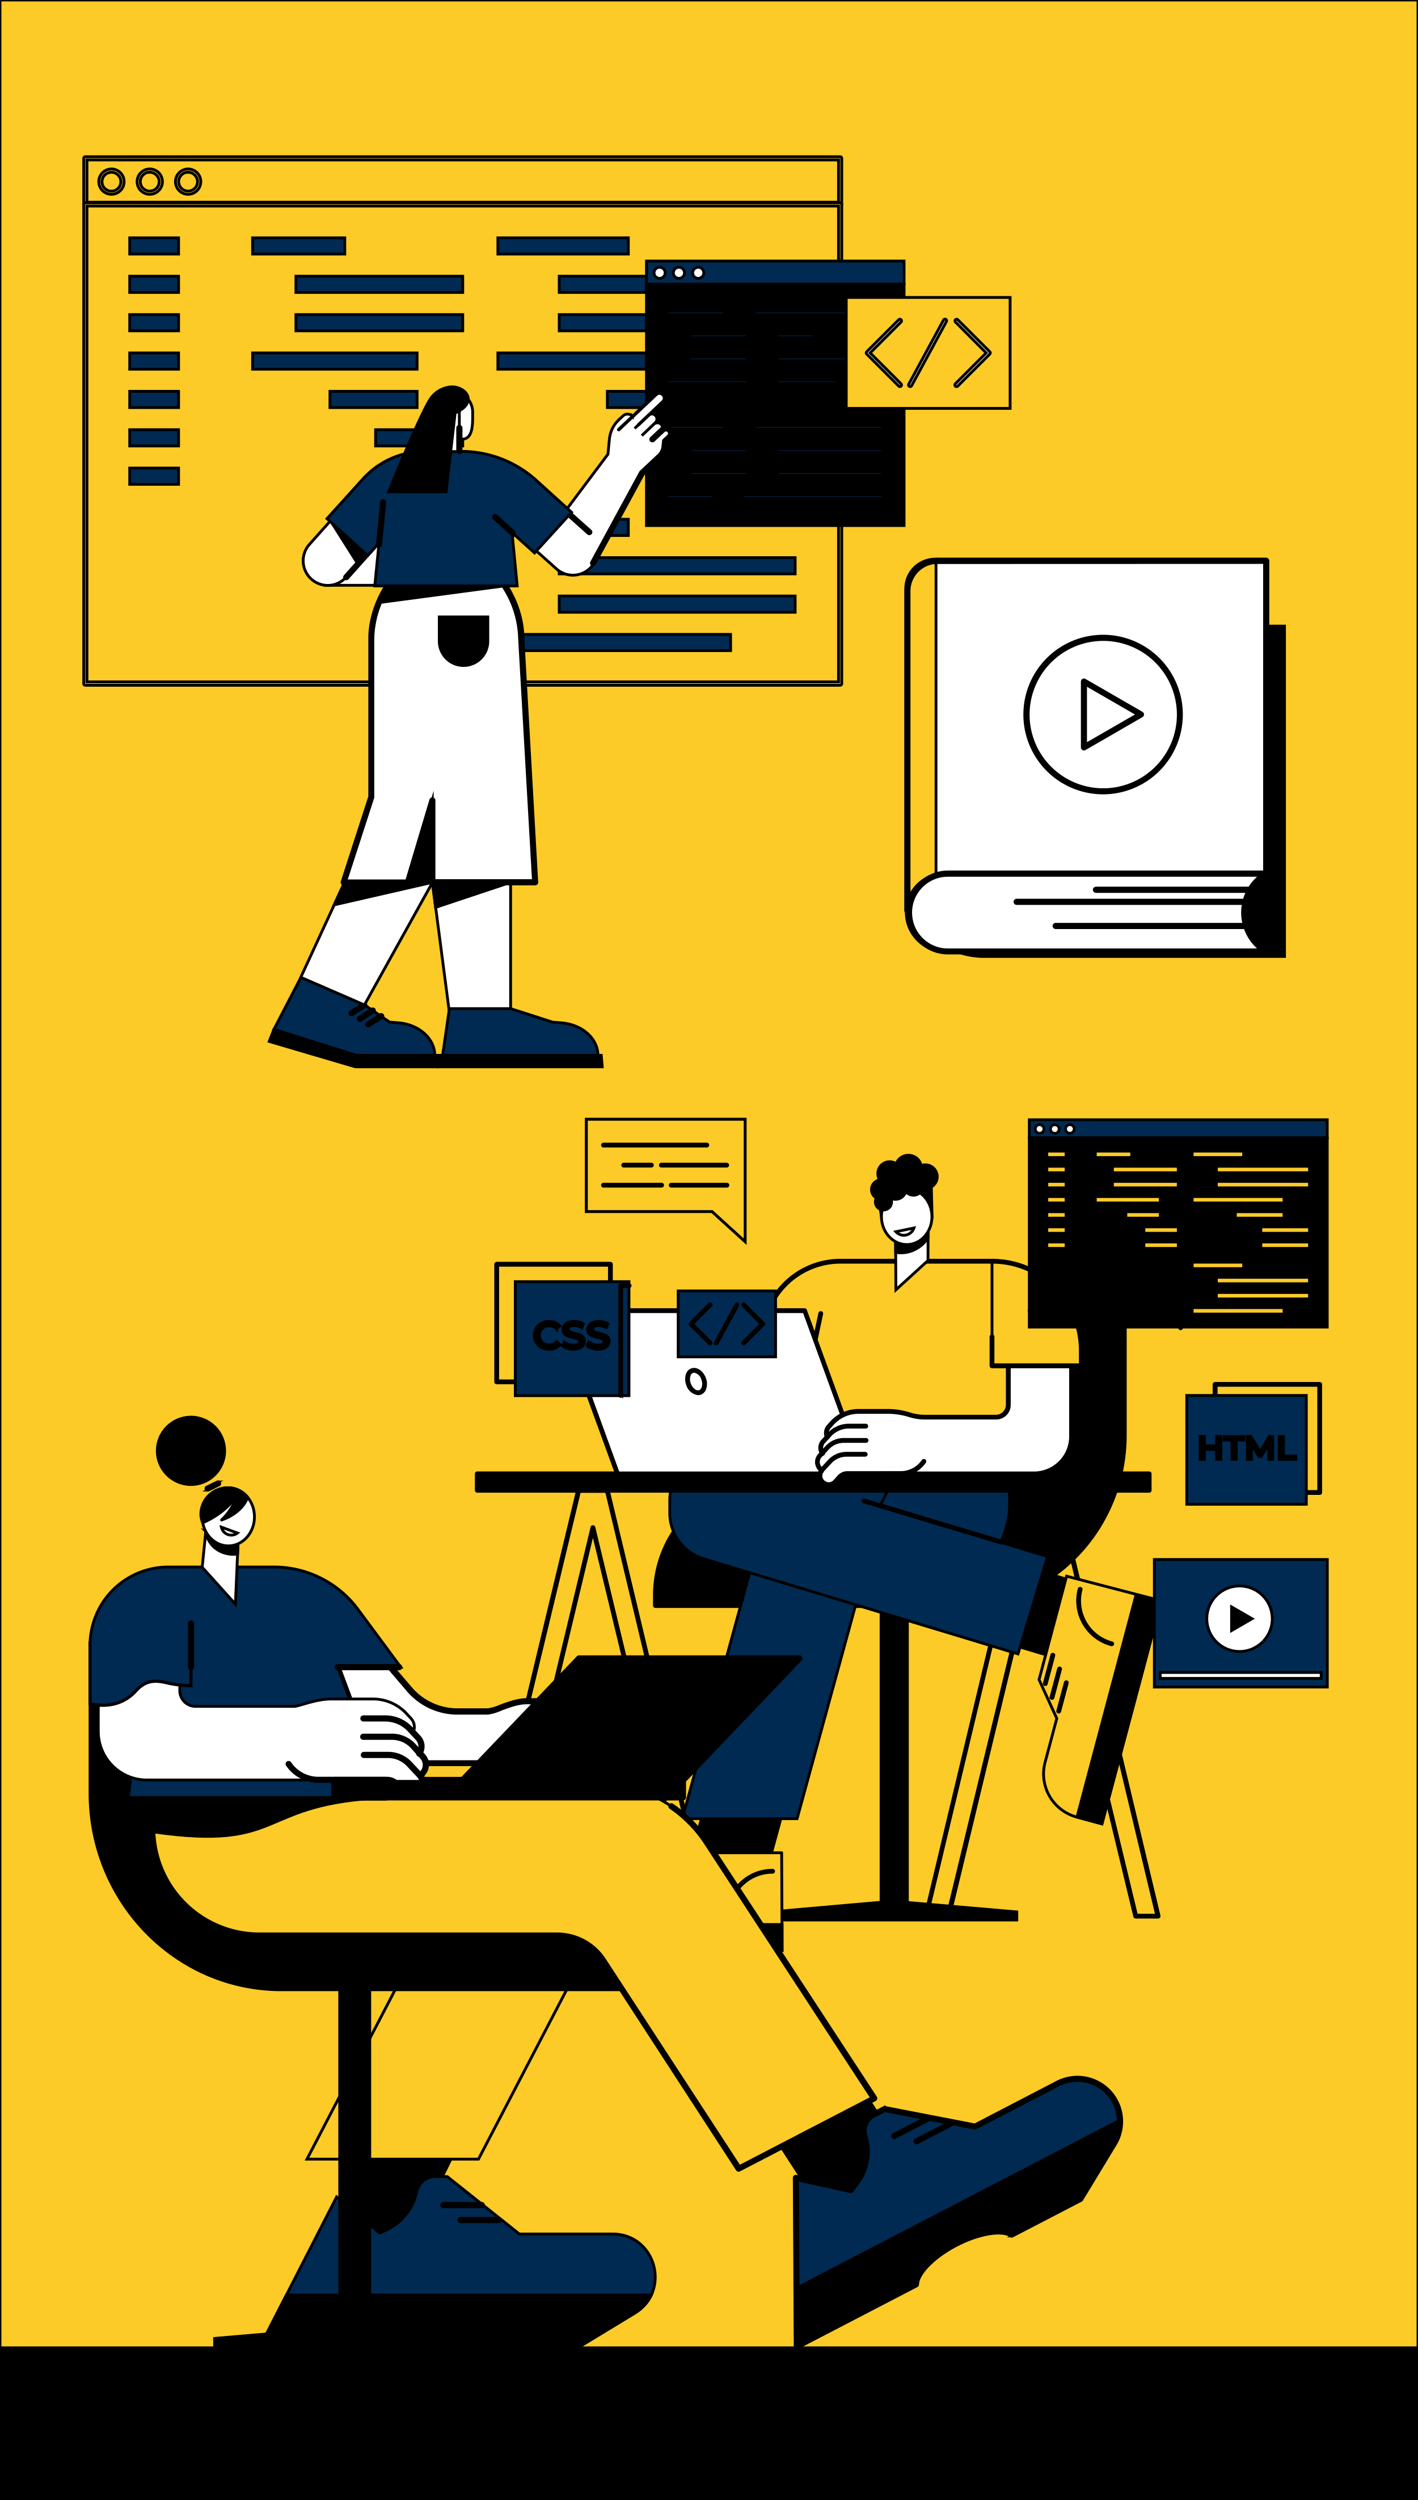 <svg xmlns="http://www.w3.org/2000/svg" id="Layer_1" data-name="Layer 1" viewBox="0 0 420 740"><rect x="0" y="0" width="420" height="740" fill="#808080" stroke="none"/><title>Advertising, Marketing, WebDeveloping</title><desc>Over 40 years of experience in the advertising industry. A sovereign, Chennai-based media advertising firm, welcomes you to the captivating world of advertising, branding, and innovative designs across both traditional and digital landscapes. Since January 1982, we have been delivering creative campaigns, organizing various branding events, and leveraging our dedicated teams to achieve success."</desc><defs><style>.cls-1{fill:#fccb28;}.cls-1,.cls-2,.cls-3,.cls-4,.cls-5{stroke:#000;stroke-miterlimit:10;}.cls-1,.cls-2,.cls-3,.cls-4{stroke-width:0.83px;}.cls-2,.cls-5{fill:#002a51;}.cls-4{fill:#fff;}.cls-5{stroke-width:0.93px;}</style></defs><rect class="cls-1" width="420" height="740"></rect><path class="cls-1" d="M248.84,60.85H25.28a.47.47,0,0,1-.48-.48V46.87a.47.47,0,0,1,.48-.48H248.84a.47.47,0,0,1,.48.48v13.5A.47.47,0,0,1,248.84,60.85Zm-223.08-1h222.6V47.35H25.76Z"></path><path class="cls-1" d="M248.84,202.85H25.28a.47.47,0,0,1-.48-.48V60.5a.47.47,0,0,1,.48-.48H248.84a.47.47,0,0,1,.48.48V202.37A.47.47,0,0,1,248.84,202.85Zm-223.08-1h222.6V61H25.76Z"></path><path class="cls-1" d="M33,57.52a3.75,3.75,0,1,1,3.76-3.75A3.75,3.75,0,0,1,33,57.52ZM33,51a2.79,2.79,0,1,0,2.79,2.79A2.79,2.79,0,0,0,33,51Z"></path><path class="cls-1" d="M44.35,57.52a3.75,3.75,0,1,1,3.76-3.75A3.75,3.75,0,0,1,44.35,57.52Zm0-6.54a2.79,2.79,0,1,0,2.79,2.79A2.79,2.79,0,0,0,44.35,51Z"></path><path class="cls-1" d="M55.71,57.52a3.75,3.75,0,1,1,3.76-3.75A3.76,3.76,0,0,1,55.71,57.52Zm0-6.54a2.79,2.79,0,1,0,2.79,2.79A2.79,2.79,0,0,0,55.71,51Z"></path><rect class="cls-2" x="38.42" y="70.4" width="14.47" height="4.81"></rect><rect class="cls-2" x="38.42" y="81.76" width="14.47" height="4.81"></rect><rect class="cls-2" x="38.42" y="93.12" width="14.47" height="4.81"></rect><rect class="cls-2" x="38.42" y="104.48" width="14.47" height="4.81"></rect><rect class="cls-2" x="38.42" y="115.84" width="14.47" height="4.81"></rect><rect class="cls-2" x="38.42" y="127.2" width="14.47" height="4.81"></rect><rect class="cls-2" x="38.42" y="138.56" width="14.47" height="4.81"></rect><rect class="cls-2" x="74.81" y="70.4" width="27.31" height="4.81"></rect><rect class="cls-2" x="87.65" y="81.76" width="49.41" height="4.81"></rect><rect class="cls-2" x="87.65" y="93.12" width="49.41" height="4.81"></rect><rect class="cls-2" x="74.81" y="104.48" width="48.73" height="4.81"></rect><rect class="cls-2" x="97.73" y="115.84" width="25.81" height="4.81"></rect><rect class="cls-2" x="111.25" y="127.2" width="25.81" height="4.81"></rect><rect class="cls-2" x="111.25" y="138.56" width="25.81" height="4.81"></rect><rect class="cls-2" x="147.47" y="70.4" width="38.63" height="4.81"></rect><rect class="cls-2" x="165.64" y="81.76" width="69.88" height="4.81"></rect><rect class="cls-2" x="165.64" y="93.12" width="69.88" height="4.81"></rect><rect class="cls-2" x="147.47" y="104.48" width="68.93" height="4.81"></rect><rect class="cls-2" x="179.89" y="115.84" width="36.51" height="4.81"></rect><rect class="cls-2" x="199.01" y="127.2" width="36.51" height="4.81"></rect><rect class="cls-2" x="199.01" y="138.56" width="36.51" height="4.81"></rect><rect class="cls-2" x="147.47" y="153.71" width="38.63" height="4.81"></rect><rect class="cls-2" x="165.64" y="165.07" width="69.88" height="4.81"></rect><rect class="cls-2" x="165.64" y="176.43" width="69.88" height="4.81"></rect><rect class="cls-2" x="147.47" y="187.79" width="68.93" height="4.81"></rect><rect class="cls-2" x="191.48" y="77.28" width="76.3" height="6.8"></rect><rect class="cls-3" x="191.48" y="84.15" width="76.3" height="71.42"></rect><circle class="cls-4" cx="195.37" cy="80.76" r="1.65"></circle><circle class="cls-4" cx="201.09" cy="80.76" r="1.65"></circle><circle class="cls-4" cx="206.81" cy="80.76" r="1.65"></circle><path class="cls-2" d="M214.13,93.13H198a.49.49,0,0,1,0-1h16.1a.49.49,0,0,1,0,1Z"></path><path class="cls-2" d="M220.92,99.92h-16.1a.48.48,0,0,1,0-1h16.1a.48.48,0,1,1,0,1Z"></path><path class="cls-2" d="M220.92,106.72h-16.1a.49.49,0,0,1,0-1h16.1a.49.49,0,1,1,0,1Z"></path><path class="cls-2" d="M220.92,113.51H198a.49.49,0,0,1,0-1h22.89a.49.49,0,1,1,0,1Z"></path><path class="cls-2" d="M214.13,127.1H198a.49.49,0,0,1,0-1h16.1a.49.49,0,0,1,0,1Z"></path><path class="cls-2" d="M220.92,133.89h-16.1a.49.49,0,0,1,0-1h16.1a.49.49,0,1,1,0,1Z"></path><path class="cls-2" d="M220.92,140.68h-16.1a.48.48,0,1,1,0-1h16.1a.48.48,0,1,1,0,1Z"></path><path class="cls-2" d="M210.73,147.48H198a.49.49,0,0,1,0-1h12.7a.49.49,0,1,1,0,1Z"></path><path class="cls-2" d="M261,93.13H223.86a.49.49,0,1,1,0-1H261a.49.49,0,1,1,0,1Z"></path><path class="cls-2" d="M240.62,99.92h-10a.48.48,0,1,1,0-1h10a.48.48,0,1,1,0,1Z"></path><path class="cls-2" d="M261,106.72H230.65a.49.49,0,0,1,0-1H261a.49.49,0,1,1,0,1Z"></path><path class="cls-2" d="M247.42,113.51H230.65a.49.49,0,0,1,0-1h16.77a.49.49,0,0,1,0,1Z"></path><path class="cls-2" d="M261,127.1H223.86a.49.49,0,1,1,0-1H261a.49.49,0,1,1,0,1Z"></path><path class="cls-2" d="M261,133.89H230.65a.49.49,0,0,1,0-1H261a.49.49,0,1,1,0,1Z"></path><path class="cls-2" d="M261,140.68H230.65a.48.48,0,0,1,0-1H261a.48.48,0,1,1,0,1Z"></path><path class="cls-2" d="M261,147.48H220.46a.49.49,0,0,1,0-1H261a.49.49,0,1,1,0,1Z"></path><rect class="cls-1" x="250.65" y="88.05" width="48.54" height="32.84"></rect><path class="cls-4" d="M266.54,114.43a.44.44,0,0,1-.34-.14l-9.49-9.48a.49.49,0,0,1-.14-.34.5.5,0,0,1,.14-.35l9.49-9.48a.48.48,0,0,1,.68.68l-9.14,9.15,9.14,9.14a.48.48,0,0,1,0,.68A.45.45,0,0,1,266.54,114.43Z"></path><path class="cls-4" d="M283.3,114.43a.45.45,0,0,1-.34-.14.48.48,0,0,1,0-.68l9.14-9.14L283,95.32a.48.48,0,1,1,.68-.68l9.49,9.48a.5.5,0,0,1,.14.35.49.49,0,0,1-.14.34l-9.49,9.48A.45.45,0,0,1,283.3,114.43Z"></path><path class="cls-4" d="M269.58,114.43a.46.46,0,0,1-.23-.06.48.48,0,0,1-.19-.65l10.31-19a.49.49,0,0,1,.66-.19.48.48,0,0,1,.19.65l-10.31,19A.5.5,0,0,1,269.58,114.43Z"></path><path class="cls-3" d="M380.46,283.13H292.07c-12.78.29-23.3-9.56-23.3-21.81l5.43-62.81c0-4.4,3.72-13.17,8.32-13.17h97.94Z"></path><path class="cls-4" d="M375,258.58h-83l-23.3,10.91V174a8.17,8.17,0,0,1,8.33-8H375Z"></path><path class="cls-3" d="M268.77,270a.43.43,0,0,1-.25-.07.49.49,0,0,1-.23-.41V174a8.65,8.65,0,0,1,8.81-8.46H375a.49.49,0,0,1,.49.48v92.6a.49.49,0,0,1-.49.49H292.18L269,269.93A.52.52,0,0,1,268.77,270Zm8.33-103.5a7.68,7.68,0,0,0-7.84,7.49v94.77l22.61-10.58a.46.46,0,0,1,.2,0h82.48V166.47Z"></path><circle class="cls-4" cx="326.74" cy="211.53" r="22.71"></circle><path class="cls-3" d="M326.74,234.72a23.2,23.2,0,1,1,23.19-23.19A23.22,23.22,0,0,1,326.74,234.72Zm0-45.42A22.23,22.23,0,1,0,349,211.53,22.25,22.25,0,0,0,326.74,189.3Z"></path><polygon class="cls-4" points="337.94 211.5 321.06 201.75 321.06 221.25 337.94 211.5"></polygon><path class="cls-3" d="M321.06,221.73a.48.48,0,0,1-.24-.06.5.5,0,0,1-.25-.42v-19.5a.49.49,0,0,1,.25-.42.46.46,0,0,1,.48,0l16.89,9.75a.48.48,0,0,1,.24.42.49.49,0,0,1-.24.42l-16.89,9.75A.53.53,0,0,1,321.06,221.73Zm.48-19.15v17.83L337,211.5Z"></path><path class="cls-1" d="M277.24,166a8.3,8.3,0,0,0-8.47,8.11v95.4l8.47-4Z"></path><path class="cls-3" d="M268.77,270a.43.43,0,0,1-.25-.07.49.49,0,0,1-.23-.41V174.74a9.45,9.45,0,0,1,9.62-9.24H375a.49.49,0,0,1,.49.48v92.6a.49.49,0,0,1-.49.49H292.18L269,269.93A.52.52,0,0,1,268.77,270Zm9.14-103.5a8.48,8.48,0,0,0-8.65,8.27v94l22.61-10.58a.46.46,0,0,1,.2,0h82.48V166.47Z"></path><path class="cls-4" d="M368.55,270.1A13.66,13.66,0,0,1,375,258.58H280.8a11.53,11.53,0,1,0,0,23H375A13.63,13.63,0,0,1,368.55,270.1Z"></path><path class="cls-3" d="M375,282.11H280.8a12,12,0,1,1,0-24H375a.48.48,0,0,1,.26.89,13,13,0,0,0,0,22.22.49.49,0,0,1-.26.9Zm-94.23-23a11,11,0,1,0,0,22.07h92.71a13.91,13.91,0,0,1,0-22.07Z"></path><path class="cls-3" d="M370.37,263.89H324.62a.49.49,0,1,1,0-1h45.75a.49.49,0,0,1,0,1Z"></path><path class="cls-3" d="M369.25,267.46H301.13a.49.49,0,0,1,0-1h68.12a.49.49,0,0,1,0,1Z"></path><path class="cls-3" d="M369.62,274.6H312.69a.48.48,0,1,1,0-1h56.93a.48.48,0,0,1,0,1Z"></path><polygon class="cls-4" points="134.08 307.18 151.24 307.18 151.24 256.35 128.07 261.19 134.08 307.18"></polygon><polygon class="cls-3" points="129.03 268.59 151.24 261.19 128.07 261.19 129.03 268.59"></polygon><path class="cls-2" d="M177.1,312.39h-46l2-13.82h18.15l12.42,4,2.58.2C172.41,303.24,177.1,307.41,177.1,312.39Z"></path><polygon class="cls-3" points="178.38 315.79 129.54 315.79 129.54 312.39 178.09 312.39 178.38 315.79"></polygon><path class="cls-2" d="M128.78,312.39H104.36l-23.22-7.68,8-15.41,18.85,8.18,7.42,5.08,2.58.2C124.08,303.24,128.78,307.41,128.78,312.39Z"></path><polygon class="cls-3" points="129.65 315.79 105.24 315.79 79.73 308.28 81.14 304.71 105.59 312.39 129.77 312.39 129.65 315.79"></polygon><path class="cls-4" d="M112.91,300.78l-3.84,2.45Z"></path><path class="cls-3" d="M109.07,303.71a.47.47,0,0,1-.4-.22.48.48,0,0,1,.14-.67l3.84-2.45a.48.48,0,0,1,.67.15.47.47,0,0,1-.15.66l-3.84,2.46A.48.48,0,0,1,109.07,303.71Z"></path><path class="cls-4" d="M110.43,299.13l-3.84,2.45Z"></path><path class="cls-3" d="M106.59,302.06a.49.49,0,0,1-.41-.22.48.48,0,0,1,.15-.67l3.84-2.45a.48.48,0,1,1,.52.81L106.85,302A.48.48,0,0,1,106.59,302.06Z"></path><path class="cls-4" d="M107.94,297.48l-3.84,2.45Z"></path><path class="cls-3" d="M104.1,300.41a.47.47,0,0,1-.4-.22.48.48,0,0,1,.14-.67l3.84-2.45a.49.49,0,0,1,.52.82l-3.84,2.45A.48.48,0,0,1,104.1,300.41Z"></path><polygon class="cls-4" points="89.09 289.3 107.94 297.48 141.15 237.72 114.46 234.34 89.09 289.3"></polygon><polygon class="cls-3" points="98.99 267.85 128.07 261.19 141.15 237.72 114.46 234.34 98.99 267.85"></polygon><path class="cls-4" d="M132.16,162.63c-12.26,0-22.21,14-22.21,26.3v46.95l-8.19,25.31h19l7.27-24.29v24.29h30.4l-4.1-72.26C154.37,176.67,144.43,162.63,132.16,162.63Z"></path><path class="cls-3" d="M158.47,261.67h-30.4a.48.48,0,0,1-.49-.48v-21l-6.32,21.13a.48.48,0,0,1-.46.34h-19a.48.48,0,0,1-.46-.63l8.17-25.23V188.93c0-12.38,9.91-26.78,22.69-26.78s22.69,14.4,22.69,26.78l4.1,72.23a.46.46,0,0,1-.13.36A.47.47,0,0,1,158.47,261.67Zm-29.92-1H158L153.89,189a29.16,29.16,0,0,0-6.4-17.48c-4.3-5.39-9.75-8.37-15.33-8.37s-11,3-15.32,8.37a29.08,29.08,0,0,0-6.4,17.45v46.95a.4.4,0,0,1,0,.15l-8,24.68h18l7.16-23.95a.49.49,0,0,1,.54-.34.49.49,0,0,1,.41.48ZM110,235.88h0Z"></path><path class="cls-3" d="M149.48,173.42c-3.61-8.58-8.54-10.79-17.32-10.79s-16.35,7.18-20,15.76Z"></path><path class="cls-3" d="M137.3,197a7.19,7.19,0,0,1-7.19-7.19v-7.19h14.38v7.19A7.19,7.19,0,0,1,137.3,197Z"></path><rect class="cls-4" x="96.47" y="160.65" width="24.19" height="12.61"></rect><path class="cls-4" d="M92.23,171.43a7.28,7.28,0,0,1-.58-10.28l9.56-10.71a7.29,7.29,0,0,1,10.87,9.71l-9.56,10.7A7.27,7.27,0,0,1,92.23,171.43Z"></path><polygon class="cls-3" points="106 166.95 97.9 154.15 106.06 145.01 116.93 154.71 106 166.95"></polygon><path class="cls-3" d="M102.52,171.34a.44.44,0,0,1-.32-.13.48.48,0,0,1,0-.68l9.56-10.7a.48.48,0,0,1,.72.64l-9.56,10.71A.52.52,0,0,1,102.52,171.34Z"></path><path class="cls-4" d="M175.13,167.83a7.29,7.29,0,0,1-10.29.58l-10.71-9.56A7.29,7.29,0,1,1,163.84,148l10.71,9.56A7.29,7.29,0,0,1,175.13,167.83Z"></path><path class="cls-3" d="M191.91,127.67a.47.47,0,0,1-.35-.16.49.49,0,0,1,0-.68l2.33-2.18a1,1,0,0,0,.3-.67,1,1,0,0,0-.26-.67l-.07-.08a1,1,0,0,0-.66-.3.93.93,0,0,0-.68.26l-2.64,2.48a.5.5,0,0,1-.69,0,.49.49,0,0,1,0-.68l2.64-2.48a1.86,1.86,0,0,1,1.37-.52,1.88,1.88,0,0,1,1.34.6l.07.07a1.9,1.9,0,0,1,.52,1.37,1.88,1.88,0,0,1-.6,1.34l-2.33,2.19A.51.51,0,0,1,191.91,127.67Z"></path><path class="cls-3" d="M193.61,130.15a.51.51,0,0,1-.36-.15.5.5,0,0,1,0-.69l2.2-2.06a.91.91,0,0,0,.29-.64.9.9,0,0,0-.25-.66l-.11-.12a.93.93,0,0,0-1.3,0l-2.12,2a.48.48,0,0,1-.66-.7l2.12-2a1.88,1.88,0,0,1,2.66.08l.11.12a1.89,1.89,0,0,1-.08,2.67L193.94,130A.5.5,0,0,1,193.61,130.15Z"></path><path class="cls-4" d="M175.66,166.7,190.19,140l5.23-4.87a4.6,4.6,0,0,0,1.41-2.88l.16-1.64,1.28-1.2a1.49,1.49,0,0,0,.06-2.1,1.48,1.48,0,0,0-2.1-.06l-2.47,2.32,1.86-1.75a1.54,1.54,0,0,0,.24-2.15l-.11-.12a1.55,1.55,0,0,0-2.16.11l-3.5,3.29h0L194.2,125a1.48,1.48,0,0,0-2-2.16l-4.23,4h0l8.46-8a1.43,1.43,0,0,0,.06-2l-.08-.08a1.43,1.43,0,0,0-2-.07l-7,6.61-.09-.09a2,2,0,0,0-2.83-.07l-.78.74-.39.36h0l-.26.25,0,0a9.13,9.13,0,0,0-2.56,5.5l-.43,4.46L164.35,155.4"></path><path d="M183.25,127.67a.47.47,0,0,1-.35-.15.48.48,0,0,1,0-.69L194,116.37a1.91,1.91,0,0,1,2.7.09l.08.08a1.91,1.91,0,0,1-.08,2.7l-7.29,6.87a.48.48,0,0,1-.68,0,.47.47,0,0,1,0-.68l7.29-6.87a1,1,0,0,0,.29-.66.92.92,0,0,0-.25-.67l-.09-.09a.94.94,0,0,0-1.33,0l-11.1,10.46A.46.46,0,0,1,183.25,127.67Z"></path><path class="cls-3" d="M175.66,167.18a.46.46,0,0,1-.23-.06.49.49,0,0,1-.2-.66l14.52-26.7.1-.12,5.24-4.91a4.14,4.14,0,0,0,1.26-2.57l.15-1.6a.49.49,0,0,1,.14-.3L198,129a1,1,0,0,0,0-1.37l-.06-.06a1,1,0,0,0-1.36,0l-3,2.82a.49.49,0,0,1-.68,0,.48.48,0,0,1,0-.69l3-2.81a1.94,1.94,0,0,1,2.73.08l.05.06a1.93,1.93,0,0,1-.08,2.72l-1.18,1.15-.14,1.42a5,5,0,0,1-1.56,3.18l-5.18,4.86-14.49,26.64A.47.47,0,0,1,175.66,167.18Z"></path><path class="cls-3" d="M174.55,158a.47.47,0,0,1-.32-.12l-10.71-9.56a.48.48,0,1,1,.64-.72l10.71,9.56a.48.48,0,0,1-.32.84Z"></path><path class="cls-2" d="M169.3,151.65l-10.46-9.47a33.08,33.08,0,0,0-22.22-8.57H125.85a24.71,24.71,0,0,0-18.32,8.13L96.85,153.53l12.06,10.92,3.35-3.7L111,173.44h42.19l-1.52-15.77,6.67,6Z"></path><path class="cls-3" d="M151.71,158.15a.52.52,0,0,1-.33-.12l-5-4.58a.49.49,0,1,1,.65-.72l5.05,4.58a.48.48,0,0,1-.32.84Z"></path><path class="cls-3" d="M112.22,161.67h0a.48.48,0,0,1-.44-.52L113,148.61a.5.5,0,0,1,.53-.43.48.48,0,0,1,.43.53l-1.21,12.52A.48.48,0,0,1,112.22,161.67Z"></path><path class="cls-4" d="M140,122c0,3.37.21,8-3.16,8s-9.06-4.68-9.06-8A6.11,6.11,0,1,1,140,122Z"></path><rect class="cls-4" x="128.98" y="121.98" width="7.07" height="11.7"></rect><path class="cls-3" d="M136.05,134a.49.49,0,0,1-.49-.49v-6.81a.49.49,0,1,1,1,0v6.81A.49.49,0,0,1,136.05,134Z"></path><path class="cls-3" d="M138.63,117.6c-.43-1.94-3.14-3.58-6-2.93a8,8,0,0,0-5.35,3.73c-3.64,6-12.16,27.19-12.16,27.19h17l2.71-23.51C137.35,121.28,139,119.38,138.63,117.6Z"></path><rect class="cls-3" x="260.97" y="475.21" width="7.79" height="90.64"></rect><polygon class="cls-3" points="228.36 565.96 262.83 562.93 265.99 562.93 301.17 565.96 301.17 568.36 228.36 568.36 228.36 565.96"></polygon><path class="cls-3" d="M193.83,475.26v-3c0-18.71,14.83-33.93,33.07-33.93,17.91,0,32.48-15,32.48-33.35V380.67a.29.29,0,0,1,.29-.29H333a.29.29,0,0,1,.3.29v44.16c0,28-22.18,50.73-49.43,50.73H194.12A.3.3,0,0,1,193.83,475.26Z"></path><path class="cls-3" d="M203.06,567.27l-10.6-44,.29-.07-.29.07-16.84-69.83L148.74,565.7a.3.3,0,0,1-.29.23h-7a.3.3,0,0,1-.24-.12.31.31,0,0,1-.05-.25l29.91-124.45a.29.29,0,0,1,.29-.23h8.51a.29.29,0,0,1,.28.23l30.12,126a.3.3,0,0,1-.06.26.28.28,0,0,1-.23.11h-6.65A.29.29,0,0,1,203.06,567.27Zm-23.42-125.8h-8L141.83,565.33h6.39l27.11-113.19a.32.32,0,0,1,.29-.23.3.3,0,0,1,.29.23l27.67,114.77h6Z"></path><path class="cls-3" d="M274.05,567.39a.34.34,0,0,1-.05-.26l30.12-126a.29.29,0,0,1,.29-.22h8.5a.29.29,0,0,1,.29.22l30.11,126a.3.3,0,0,1-.06.26.28.28,0,0,1-.23.11h-6.65a.29.29,0,0,1-.28-.23l-27.44-113.8-27.43,113.8a.29.29,0,0,1-.29.23h-6.64A.32.32,0,0,1,274.05,567.39Zm34.31-115.25a.32.32,0,0,1,.29-.23.3.3,0,0,1,.29.23l27.67,114.77h6l-30-125.44h-8l-30,125.44h6Z"></path><polygon class="cls-3" points="318.13 492.33 319.14 468.44 295.47 461.37 295.83 485.67 318.13 492.33"></polygon><path class="cls-1" d="M343.94,473.88l-17.57,66-7.44-2a13.24,13.24,0,0,1-9.39-16.19l3.47-13-5.25-11.48,8.16-30.63Z"></path><path class="cls-3" d="M336.52,472,319,537.9l7.4,2,17.57-66Z"></path><path class="cls-3" d="M313.58,506.83a.3.3,0,0,0,.29-.22l2.24-8.41a.31.31,0,0,0-.21-.37.3.3,0,0,0-.36.22l-2.25,8.41a.3.3,0,0,0,.21.36Z"></path><path class="cls-3" d="M311.59,502.76a.31.31,0,0,0,.29-.22l2.24-8.42a.29.29,0,0,0-.21-.36.28.28,0,0,0-.36.21l-2.25,8.41a.32.32,0,0,0,.21.37Z"></path><path class="cls-3" d="M309.6,498.68a.31.31,0,0,0,.29-.22l2.24-8.42a.29.29,0,0,0-.21-.36.31.31,0,0,0-.37.21l-2.24,8.41a.31.31,0,0,0,.21.37Z"></path><path class="cls-3" d="M329.28,486.89a.29.29,0,0,0,.28-.22.28.28,0,0,0-.21-.36,12.88,12.88,0,0,1-9.14-15.77.3.3,0,0,0-.21-.37.29.29,0,0,0-.36.21,13.48,13.48,0,0,0,9.56,16.5Z"></path><polygon class="cls-3" points="210.73 527.5 204.84 549 228.36 549 234.24 527.5 210.73 527.5"></polygon><path class="cls-1" d="M231.65,577.38H163.34v-7.69a13.24,13.24,0,0,1,13.24-13.24h13.49l9.75-8h31.7S231.65,577.17,231.65,577.38Z"></path><path class="cls-3" d="M231.65,577.38c0-.07,0-2.92,0-7.69H163.34v7.69Z"></path><path class="cls-3" d="M192.28,556.75H201a.29.29,0,0,0,.29-.3.3.3,0,0,0-.29-.3h-8.71a.3.3,0,0,0-.3.3A.29.29,0,0,0,192.28,556.75Z"></path><path class="cls-3" d="M195.71,553.78h8.71a.3.3,0,0,0,0-.6h-8.71a.3.3,0,1,0,0,.6Z"></path><path class="cls-3" d="M199.14,550.8h8.71a.3.3,0,0,0,0-.59h-8.71a.3.3,0,1,0,0,.59Z"></path><path class="cls-3" d="M215.59,567.41a.3.3,0,0,0,.3-.29,12.91,12.91,0,0,1,12.89-12.9.3.3,0,1,0,0-.59,13.5,13.5,0,0,0-13.49,13.49A.3.3,0,0,0,215.59,567.41Z"></path><path class="cls-2" d="M298.88,436.17l.16,9a24.67,24.67,0,0,1-24.67,24.67H260.31a7.13,7.13,0,0,0-6.87,5.24l-17.35,63.28h-34L226,451.12c1.84-6.7,7.43-14.64,14.38-14.64Z"></path><path class="cls-2" d="M268.13,430H212.48a14.1,14.1,0,0,0-14.1,14.1v3.81a14.1,14.1,0,0,0,10,13.49l93.15,28.19,8.71-28.84-49.48-15Z"></path><path class="cls-3" d="M296.56,456.77a.3.3,0,0,0,.08-.58L256,444a.29.29,0,0,0-.37.2.3.3,0,0,0,.19.37l40.66,12.21Z"></path><line class="cls-3" x1="340.09" y1="436.58" x2="340.09" y2="440.86"></line><path class="cls-3" d="M214,436.58a.3.3,0,0,0,0-.6H141.37a.31.31,0,0,0-.3.3v4.87a.3.3,0,0,0,.3.3h199a.3.3,0,0,0,.3-.3v-4.87a.31.31,0,0,0-.3-.3H221.09a.3.3,0,1,0,0,.6"></path><line class="cls-3" x1="141.67" y1="440.86" x2="141.67" y2="436.58"></line><path class="cls-1" d="M235.17,436.48l63.71-.31.12-33.56-4.9-29.26H249a23.08,23.08,0,0,0-23.16,23L237,428.17Z"></path><path class="cls-3" d="M225.5,421.54V396.36A23.41,23.41,0,0,1,249,373.05H294.1a.3.3,0,0,1,.29.24l8.86,48.19a.32.32,0,0,1-.07.25.33.33,0,0,1-.23.1H225.79A.29.29,0,0,1,225.5,421.54Zm68.35-47.9H249a22.81,22.81,0,0,0-22.86,22.72v24.88H302.6Z"></path><path class="cls-3" d="M240.63,400.85a.3.3,0,0,0,.29-.24l2.47-11.72a.3.3,0,0,0-.23-.35.29.29,0,0,0-.35.23l-2.47,11.72a.29.29,0,0,0,.23.35Z"></path><polygon class="cls-4" points="182.9 436.25 255.97 436.25 238.36 387.98 165.3 387.98 182.9 436.25"></polygon><path class="cls-3" d="M182.62,436.35,165,388.08a.31.31,0,0,1,0-.28.3.3,0,0,1,.24-.12h73.06a.3.3,0,0,1,.28.19l17.61,48.28a.29.29,0,0,1,0,.27.3.3,0,0,1-.24.12H182.9A.3.3,0,0,1,182.62,436.35Zm55.54-48.08H165.72L183.11,436h72.43Z"></path><ellipse class="cls-4" cx="206.19" cy="408.96" rx="2.38" ry="3.42" transform="translate(-127.27 95) rotate(-19.97)"></ellipse><path class="cls-3" d="M203.66,409.85a4.32,4.32,0,0,1,0-3.21,2.17,2.17,0,0,1,1.24-1.18c1.39-.5,3.09.67,3.78,2.6a4.28,4.28,0,0,1,0,3.21,2.2,2.2,0,0,1-1.25,1.19,2.12,2.12,0,0,1-.66.11A3.73,3.73,0,0,1,203.66,409.85Zm1.47-3.83a1.61,1.61,0,0,0-.91.87,3.75,3.75,0,0,0,0,2.76c.58,1.62,1.94,2.63,3,2.25a1.63,1.63,0,0,0,.91-.88,3.7,3.7,0,0,0,0-2.76,3.14,3.14,0,0,0-2.54-2.33A1.36,1.36,0,0,0,205.13,406Zm-1.19,3.73Z"></path><path class="cls-4" d="M298.65,400.55V415.9a3.59,3.59,0,0,1-3.6,3.58H272.27c-1.87-.27-4.86-1.68-8.56-1.68h-9.48a10.5,10.5,0,0,0-7.69,3.34l-1,1.11a2.84,2.84,0,0,0-.48,3.17l-1.16,1.24a2.83,2.83,0,0,0-.3,3.47l-.7.75a2.84,2.84,0,0,0-.23,3.6l.7,1a2.6,2.6,0,0,0,0,3,2.64,2.64,0,0,0,4.09.21l1.25-1.38a3.12,3.12,0,0,1,2.33-1h55.19a11.13,11.13,0,0,0,11.17-11.09V400.55Z"></path><path class="cls-3" d="M243.64,430.54a.26.26,0,0,0,.17-.05.29.29,0,0,0,.07-.42,2.54,2.54,0,0,1,.2-3.22l1.83-2a7.55,7.55,0,0,1,5.51-2.39h5a.3.3,0,0,0,.3-.3.29.29,0,0,0-.3-.3h-5a8.12,8.12,0,0,0-5.94,2.58l-1.84,2a3.14,3.14,0,0,0-.24,4A.3.3,0,0,0,243.64,430.54Z"></path><path class="cls-3" d="M243.33,435.73a.37.37,0,0,0,.18-.05.3.3,0,0,0,.06-.42l-.7-1a2.54,2.54,0,0,1,.2-3.21l2.2-2.36a6.31,6.31,0,0,1,4.61-2h6.63a.3.3,0,0,0,0-.6h-6.63a6.9,6.9,0,0,0-5,2.19l-2.2,2.36a3.14,3.14,0,0,0-.25,4l.7,1A.3.3,0,0,0,243.33,435.73Z"></path><path class="cls-3" d="M245.5,439.81a2.91,2.91,0,0,0,2.17-1l1.25-1.38a2.88,2.88,0,0,1,2.11-.94H266.8a8.54,8.54,0,0,0,7.08-3.73.29.29,0,0,0-.07-.41.3.3,0,0,0-.42.07,8,8,0,0,1-6.59,3.48H251a3.44,3.44,0,0,0-2.55,1.13l-1.25,1.38a2.3,2.3,0,0,1-1.86.77,2.35,2.35,0,0,1-1.77-1,2.31,2.31,0,0,1,.18-2.92l2.29-2.47a6.46,6.46,0,0,1,4.7-2h5.52a.3.3,0,0,0,0-.6h-5.52a7,7,0,0,0-5.13,2.23l-2.29,2.46a2.9,2.9,0,0,0,2,4.88Z"></path><path class="cls-3" d="M306.22,436.55a11.42,11.42,0,0,0,8.1-3.34,11.25,11.25,0,0,0,3.36-8V400.25H298.35V415.9a3.27,3.27,0,0,1-1,2.32,3.32,3.32,0,0,1-2.34,1H273.64a15.29,15.29,0,0,1-4.25-.72,21.65,21.65,0,0,0-6.31-1h-8.85a10.86,10.86,0,0,0-7.91,3.44l-1,1.11a3.12,3.12,0,0,0-.54,3.47.3.3,0,0,0,.4.14.29.29,0,0,0,.14-.39,2.52,2.52,0,0,1,.44-2.81l1-1.12a10.24,10.24,0,0,1,7.47-3.24h8.85a21.05,21.05,0,0,1,6.16.94,15.69,15.69,0,0,0,4.4.74h21.41a3.89,3.89,0,0,0,3.9-3.87v-15h18.14v24.31a10.7,10.7,0,0,1-3.18,7.63,10.86,10.86,0,0,1-7.69,3.16H261.35a.3.3,0,0,0-.29.3.29.29,0,0,0,.29.3Z"></path><path class="cls-1" d="M293.82,373.35h26.45a0,0,0,0,1,0,0v31a0,0,0,0,1,0,0h0a26.45,26.45,0,0,1-26.45-26.45v-4.51A0,0,0,0,1,293.82,373.35Z" transform="translate(614.1 777.66) rotate(-180)"></path><path class="cls-3" d="M293.82,404.61h26.45a.3.3,0,0,0,.3-.3v-4.68a26.69,26.69,0,0,0-26.75-26.58.3.3,0,0,0,0,.59,26.11,26.11,0,0,1,26.16,26V404H294.12v-8.23a.3.3,0,1,0-.59,0v8.53A.3.3,0,0,0,293.82,404.61Z"></path><polygon class="cls-4" points="274.87 373.13 265.36 381.81 265.24 362.92 274.89 362.74 274.87 373.13"></polygon><path class="cls-3" d="M274.89,366.39v-3.65l-9.65.18.05,7.79a9.15,9.15,0,0,0,4.53-.34A10,10,0,0,0,274.89,366.39Z"></path><polygon class="cls-3" points="276.07 360.17 268.6 358.47 261.11 360.35 259.75 351.24 266.12 348.32 275.76 347.51 276.07 360.17"></polygon><ellipse class="cls-4" cx="268.58" cy="360.11" rx="7.48" ry="8.28" transform="translate(-6.58 5.01) rotate(-1.05)"></ellipse><path class="cls-4" d="M265.36,364.61a3.25,3.25,0,0,0,1.77,1,3.19,3.19,0,0,0,3.58-2.11Z"></path><circle class="cls-3" cx="261.68" cy="355.77" r="2.41"></circle><circle class="cls-3" cx="270.58" cy="350.92" r="2.88"></circle><circle class="cls-3" cx="265.23" cy="351.86" r="3.16"></circle><circle class="cls-3" cx="261.02" cy="352.13" r="2.89"></circle><circle class="cls-3" cx="263.51" cy="347.4" r="3.51"></circle><circle class="cls-3" cx="269.07" cy="345.83" r="3.86"></circle><circle class="cls-3" cx="274.09" cy="348.32" r="3.51"></circle><rect class="cls-2" x="304.87" y="331.47" width="88.25" height="5.33"></rect><rect class="cls-3" x="304.87" y="336.85" width="88.25" height="55.98"></rect><circle class="cls-4" cx="307.92" cy="334.19" r="1.29" transform="translate(-27.61 640.65) rotate(-89.75)"></circle><circle class="cls-4" cx="312.4" cy="334.19" r="1.29" transform="translate(-23.18 645.1) rotate(-89.74)"></circle><circle class="cls-4" cx="316.89" cy="334.19" r="1.29" transform="translate(-18.68 649.62) rotate(-89.75)"></circle><rect class="cls-1" x="310.06" y="340.75" width="5.71" height="1.9"></rect><rect class="cls-1" x="310.06" y="345.24" width="5.71" height="1.9"></rect><rect class="cls-1" x="310.06" y="349.72" width="5.71" height="1.9"></rect><rect class="cls-1" x="310.06" y="354.2" width="5.71" height="1.9"></rect><rect class="cls-1" x="310.06" y="358.69" width="5.71" height="1.9"></rect><rect class="cls-1" x="310.06" y="363.17" width="5.71" height="1.9"></rect><rect class="cls-1" x="310.06" y="367.65" width="5.71" height="1.9"></rect><rect class="cls-1" x="324.42" y="340.75" width="10.78" height="1.9"></rect><rect class="cls-1" x="329.49" y="345.24" width="19.5" height="1.9"></rect><rect class="cls-1" x="329.49" y="349.72" width="19.5" height="1.9"></rect><rect class="cls-1" x="324.42" y="354.2" width="19.24" height="1.9"></rect><rect class="cls-1" x="333.47" y="358.69" width="10.19" height="1.9"></rect><rect class="cls-1" x="338.81" y="363.17" width="10.19" height="1.9"></rect><rect class="cls-1" x="338.81" y="367.65" width="10.19" height="1.9"></rect><rect class="cls-1" x="353.11" y="340.75" width="15.25" height="1.9"></rect><rect class="cls-1" x="360.28" y="345.24" width="27.58" height="1.9"></rect><rect class="cls-1" x="360.28" y="349.72" width="27.58" height="1.9"></rect><rect class="cls-1" x="353.11" y="354.2" width="27.21" height="1.9"></rect><rect class="cls-1" x="365.9" y="358.69" width="14.41" height="1.9"></rect><rect class="cls-1" x="373.45" y="363.17" width="14.41" height="1.9"></rect><rect class="cls-1" x="373.45" y="367.65" width="14.41" height="1.9"></rect><rect class="cls-1" x="353.11" y="373.63" width="15.25" height="1.9"></rect><rect class="cls-1" x="360.28" y="378.11" width="27.58" height="1.9"></rect><rect class="cls-1" x="360.28" y="382.6" width="27.58" height="1.9"></rect><rect class="cls-1" x="353.11" y="387.08" width="27.21" height="1.9"></rect><path class="cls-4" d="M349.72,393.33l-.11,0a.31.31,0,0,1-.17-.39l1.84-4.62-46.2-.11a.29.29,0,0,1-.29-.29.3.3,0,0,1,.29-.3l46.63.11a.29.29,0,0,1,.25.13.32.32,0,0,1,0,.27l-2,5A.3.3,0,0,1,349.72,393.33Z"></path><rect class="cls-2" x="200.87" y="382.14" width="28.85" height="19.51"></rect><path class="cls-4" d="M210.31,397.83a.3.3,0,0,1-.21-.09l-5.63-5.63a.29.29,0,0,1-.09-.21.27.27,0,0,1,.09-.21l5.63-5.64a.31.31,0,0,1,.42,0,.29.29,0,0,1,0,.42l-5.42,5.43,5.42,5.42a.3.3,0,0,1-.21.51Z"></path><path class="cls-4" d="M220.28,397.83a.27.27,0,0,1-.21-.09.29.29,0,0,1,0-.42l5.42-5.42-5.42-5.43a.29.29,0,0,1,0-.42.3.3,0,0,1,.41,0l5.64,5.64a.27.27,0,0,1,.09.21.29.29,0,0,1-.09.21l-5.64,5.63A.27.27,0,0,1,220.28,397.83Z"></path><path class="cls-4" d="M212.12,397.83a.25.25,0,0,1-.14,0,.29.29,0,0,1-.12-.4L218,386.12a.3.3,0,1,1,.52.29l-6.13,11.27A.3.3,0,0,1,212.12,397.83Z"></path><path class="cls-3" d="M180.8,409.35H147.12a.29.29,0,0,1-.3-.29V374.24a.3.3,0,0,1,.3-.3H180.8a.3.3,0,0,1,.29.3v34.82A.29.29,0,0,1,180.8,409.35Zm-33.39-.59H180.5V374.54H147.41Z"></path><rect class="cls-2" x="152.62" y="379.39" width="33.68" height="33.75"></rect><path class="cls-3" d="M160.36,398.87a4.09,4.09,0,0,1-1.56-1.47,4.23,4.23,0,0,1,0-4.24,4.12,4.12,0,0,1,1.57-1.47,4.75,4.75,0,0,1,2.24-.53,4.89,4.89,0,0,1,1.83.34,3.71,3.71,0,0,1,1.4,1l-1,.9a2.9,2.9,0,0,0-2.18-.93,3.15,3.15,0,0,0-1.51.36,2.63,2.63,0,0,0-1,1,3,3,0,0,0,0,2.9,2.63,2.63,0,0,0,1,1,3.15,3.15,0,0,0,1.51.36,2.84,2.84,0,0,0,2.18-.95l1,.92a3.69,3.69,0,0,1-1.4,1,5,5,0,0,1-4.08-.18Z"></path><path class="cls-3" d="M168,399.13a3.69,3.69,0,0,1-1.39-.69l.52-1.16a4.32,4.32,0,0,0,1.23.64,4.71,4.71,0,0,0,1.47.24,2.6,2.6,0,0,0,1.36-.28.87.87,0,0,0,.45-.76.73.73,0,0,0-.26-.57,1.72,1.72,0,0,0-.63-.34c-.26-.09-.61-.18-1.05-.29a12.36,12.36,0,0,1-1.51-.43,2.57,2.57,0,0,1-1-.69,1.81,1.81,0,0,1-.41-1.25,2.05,2.05,0,0,1,.37-1.2,2.36,2.36,0,0,1,1.11-.87,4.62,4.62,0,0,1,1.81-.32,6,6,0,0,1,1.47.18,4.32,4.32,0,0,1,1.25.53l-.48,1.16a4.37,4.37,0,0,0-1.12-.47,4.11,4.11,0,0,0-1.13-.16,2.52,2.52,0,0,0-1.34.29.92.92,0,0,0-.43.79.69.69,0,0,0,.25.56,1.81,1.81,0,0,0,.63.35c.26.08.61.18,1.05.28a11.45,11.45,0,0,1,1.5.43,2.66,2.66,0,0,1,1,.68,1.82,1.82,0,0,1,.41,1.24,2.05,2.05,0,0,1-.37,1.2,2.48,2.48,0,0,1-1.11.86,4.7,4.7,0,0,1-1.82.32A6.24,6.24,0,0,1,168,399.13Z"></path><path class="cls-3" d="M175.3,399.13a3.69,3.69,0,0,1-1.39-.69l.52-1.16a4.45,4.45,0,0,0,1.23.64,4.71,4.71,0,0,0,1.47.24,2.6,2.6,0,0,0,1.36-.28.87.87,0,0,0,.45-.76.76.76,0,0,0-.25-.57,1.85,1.85,0,0,0-.64-.34c-.26-.09-.61-.18-1.05-.29a12.36,12.36,0,0,1-1.51-.43,2.47,2.47,0,0,1-1-.69,1.77,1.77,0,0,1-.42-1.25,2.05,2.05,0,0,1,.37-1.2,2.36,2.36,0,0,1,1.11-.87,4.62,4.62,0,0,1,1.81-.32,6,6,0,0,1,1.47.18,4.21,4.21,0,0,1,1.25.53l-.48,1.16a4.23,4.23,0,0,0-1.12-.47,4.11,4.11,0,0,0-1.13-.16,2.52,2.52,0,0,0-1.34.29.92.92,0,0,0-.43.79.69.69,0,0,0,.25.56,1.91,1.91,0,0,0,.63.35c.26.08.61.18,1.05.28a11.45,11.45,0,0,1,1.5.43,2.66,2.66,0,0,1,1,.68,1.82,1.82,0,0,1,.41,1.24,2.05,2.05,0,0,1-.37,1.2,2.48,2.48,0,0,1-1.11.86,4.7,4.7,0,0,1-1.82.32A6.24,6.24,0,0,1,175.3,399.13Z"></path><path class="cls-2" d="M183.85,413.34h0a.3.3,0,0,1-.3-.3l0-32.45a.31.31,0,0,1,.29-.3l2.49,0a.3.3,0,0,1,.3.29.29.29,0,0,1-.29.3l-2.2,0,0,32.16A.3.3,0,0,1,183.85,413.34Z"></path><path class="cls-3" d="M390.89,442.1h-31a.29.29,0,0,1-.3-.29v-32a.3.3,0,0,1,.3-.3h31a.3.3,0,0,1,.29.3v32A.29.29,0,0,1,390.89,442.1Zm-30.68-.59h30.38V410.09H360.21Z"></path><rect class="cls-2" x="351.5" y="413.09" width="35.41" height="32.21" transform="translate(738.42 858.38) rotate(180)"></rect><path class="cls-3" d="M361.62,425.23V432h-1.29v-2.92h-3.58V432h-1.29v-6.8h1.29V428h3.58v-2.81Z"></path><path class="cls-3" d="M364.88,426.3h-2.29v-1.07h5.88v1.07h-2.3V432h-1.29Z"></path><path class="cls-3" d="M375.8,432v-4.51l-2.28,3.73h-.57l-2.28-3.67V432h-1.22v-6.8h1.06l2.75,4.51,2.7-4.51H377V432Z"></path><path class="cls-3" d="M378.89,425.23h1.29V431h3.62V432h-4.91Z"></path><polygon class="cls-4" points="173.68 358.63 210.9 358.63 220.7 367.54 220.7 331.33 173.68 331.33 173.68 358.63"></polygon><polygon class="cls-1" points="173.68 358.63 210.9 358.63 220.7 367.54 220.7 331.33 173.68 331.33 173.68 358.63"></polygon><path class="cls-4" d="M209.29,339.26H178.81a.3.3,0,1,1,0-.59h30.48a.3.3,0,1,1,0,.59Z"></path><path class="cls-4" d="M192.94,345.2h-8.2a.29.29,0,0,1-.29-.3.3.3,0,0,1,.29-.3h8.2a.3.3,0,0,1,.29.3A.29.29,0,0,1,192.94,345.2Z"></path><path class="cls-4" d="M215.23,345.2H195.91a.29.29,0,0,1-.3-.3.3.3,0,0,1,.3-.3h19.32a.31.31,0,0,1,.3.3A.3.3,0,0,1,215.23,345.2Z"></path><path class="cls-4" d="M195.9,351.13H178.81a.3.3,0,1,1,0-.59H195.9a.3.3,0,1,1,0,.59Z"></path><path class="cls-4" d="M215.23,351.13H198.87a.3.3,0,1,1,0-.59h16.36a.3.3,0,1,1,0,.59Z"></path><rect class="cls-2" x="341.91" y="461.64" width="51.23" height="37.75"></rect><circle class="cls-4" cx="367.14" cy="479.17" r="9.7"></circle><polygon class="cls-3" points="370.84 479.17 364.78 475.67 364.78 482.67 370.84 479.17"></polygon><rect class="cls-4" x="343.64" y="495.08" width="47.68" height="1.75"></rect><polygon class="cls-3" points="111.14 631.18 94.64 664.74 120.96 664.74 137.37 631.37 111.14 631.18"></polygon><path class="cls-2" d="M181.42,661.3H153.83l-21.36-17H128.9a5.55,5.55,0,0,0-5.39,4.25l-.14.6a16.26,16.26,0,0,1-9,11l-1.88.87-12.78-10.7L77,694.66h39.76c1.69-3,8.21-5.23,16-5.23s14.31,2.23,16,5.23h22.87L188,684.72C198.89,678.08,194.19,661.3,181.42,661.3Z"></path><path class="cls-3" d="M84.83,679.37,77,694.66h94.63L188,684.72a12.51,12.51,0,0,0,4.91-5.35Z"></path><path class="cls-3" d="M147.78,657.68H136.42a.49.49,0,0,1,0-1h11.36a.49.49,0,1,1,0,1Z"></path><path class="cls-3" d="M142.68,653.22H131.31a.49.49,0,0,1,0-1h11.37a.49.49,0,0,1,0,1Z"></path><path class="cls-1" d="M75.59,512.12H184a14.48,14.48,0,0,1,12.84,21.17L141.72,639.14H90.92l46.17-88.61a3.55,3.55,0,0,0-3.15-5.19H75.59Z"></path><rect class="cls-3" x="100.62" y="588.42" width="8.9" height="103.67"></rect><polygon class="cls-3" points="146.81 692.21 107.4 688.75 103.79 688.75 63.56 692.21 63.56 694.96 146.81 694.96 146.81 692.21"></polygon><path class="cls-3" d="M186,589H83.33c-31.25,0-56.66-26.09-56.66-58.16V486.38a.48.48,0,0,1,.48-.49H111a.49.49,0,0,1,.49.49V508.1c0,20.95,16.59,38,37,38,20.93,0,38,17.48,38,39v3.43A.47.47,0,0,1,186,589Z"></path><polygon class="cls-3" points="247.28 660.05 275.19 649.21 234.34 586.12 215.51 610.98 247.28 660.05"></polygon><path class="cls-2" d="M313.3,616.78l-24.48,12.71L262,624.27,258.67,626A5.26,5.26,0,0,0,256,632l.3,1.19a15.47,15.47,0,0,1-2.78,13.2L252,648.28l-16.26-3.61.26,49.84,35.3-18.33c.11-3.43,4.87-8.42,11.78-12s13.73-4.61,16.61-2.73L320,650.9l9.93-16.36C336.54,623.63,324.63,610.9,313.3,616.78Z"></path><path class="cls-3" d="M236,695a.48.48,0,0,1-.48-.48l-.27-49.83a.49.49,0,0,1,.18-.38.51.51,0,0,1,.41-.1l16,3.54,1.32-1.7a14.9,14.9,0,0,0,2.69-12.78l-.3-1.19a5.72,5.72,0,0,1,2.93-6.48l3.36-1.75a.5.5,0,0,1,.32,0L288.75,629l24.33-12.64a13.11,13.11,0,0,1,17.25,18.44l-9.92,16.36a.65.65,0,0,1-.19.18l-20.31,10.54a.46.46,0,0,1-.48,0c-2.78-1.81-9.56-.65-16.12,2.76s-11.42,8.29-11.53,11.6a.48.48,0,0,1-.26.41l-35.29,18.33A.46.46,0,0,1,236,695Zm.22-49.71.26,48.44,34.35-17.84c.36-3.67,5.24-8.62,12-12.14s13.64-4.67,16.85-2.85l19.94-10.36,9.86-16.24a12.15,12.15,0,0,0-16-17.08l-.22-.43.22.43L289,629.92a.47.47,0,0,1-.31.05l-26.62-5.19-3.22,1.67a4.76,4.76,0,0,0-2.43,5.38l.3,1.19a15.89,15.89,0,0,1-2.87,13.62l-1.51,1.94a.46.46,0,0,1-.48.17Z"></path><path class="cls-3" d="M235.91,677.33l.09,17.18,35.3-18.33c.11-3.43,4.87-8.42,11.78-12s13.73-4.61,16.61-2.73L320,650.9l9.93-16.36a12.53,12.53,0,0,0,1.89-7Z"></path><path class="cls-3" d="M271.48,634.36a.48.48,0,0,1-.43-.26.49.49,0,0,1,.2-.66l10.09-5.23a.48.48,0,1,1,.44.86L271.7,634.3A.46.46,0,0,1,271.48,634.36Z"></path><path class="cls-3" d="M264.89,632.75a.48.48,0,0,1-.22-.91l10.08-5.24a.49.49,0,0,1,.45.86l-10.09,5.24A.42.42,0,0,1,264.89,632.75Z"></path><path class="cls-1" d="M176.74,527.83H45.06v13.38A31.74,31.74,0,0,0,76.8,573H165a16.3,16.3,0,0,1,13.67,7.42L218.78,642l40.12-20.82-49.55-75.68A39,39,0,0,0,176.74,527.83Z"></path><path class="cls-3" d="M45.09,542.22c40.25,5.8,30.16-8.49,69.28-10.12l-1.59-4.27H45.06S45.08,541.88,45.09,542.22Z"></path><path class="cls-3" d="M218.78,642.45a.49.49,0,0,1-.4-.22l-40.07-61.6a15.8,15.8,0,0,0-13.27-7.2H76.8a32.25,32.25,0,0,1-32.22-32.22v-9.43a.49.49,0,1,1,1,0v9.43A31.29,31.29,0,0,0,76.8,572.47H165a16.73,16.73,0,0,1,14.08,7.64L219,641.33,258.2,621,209,545.73a38.25,38.25,0,0,0-10.41-10.65.48.48,0,0,1-.13-.67.47.47,0,0,1,.67-.12,39.2,39.2,0,0,1,10.68,10.91l49.54,75.67a.48.48,0,0,1-.18.69L219,642.39A.46.46,0,0,1,218.78,642.45Z"></path><path class="cls-3" d="M180.5,521.11a3.33,3.33,0,0,1-1.44-.33l-6.45-3.16a20.32,20.32,0,0,0-5.53-1.79,7.36,7.36,0,0,0-6.14,1.77.48.48,0,0,1-.68,0,.49.49,0,0,1,0-.68,8.31,8.31,0,0,1,6.95-2,21.11,21.11,0,0,1,5.78,1.87l6.46,3.16a2.26,2.26,0,0,0,1.75.11,2.29,2.29,0,0,0,1.32-1.16,2.89,2.89,0,0,0-1.3-3.86l-7.5-3.7a16,16,0,0,0-7-1.63H164a.49.49,0,1,1,0-1h2.76a16.82,16.82,0,0,1,7.43,1.74l7.49,3.69a3.85,3.85,0,0,1,1.76,5.13,3.22,3.22,0,0,1-2.94,1.85Z"></path><path class="cls-4" d="M181.47,514.56l-1.71-.84a3.86,3.86,0,0,0-1.8-5.07l-7-3.47a16.45,16.45,0,0,0-7.22-1.68H155.9c-3.82,0-8.4,2.43-10.7,3h-9.81a18.7,18.7,0,0,1-14.25-6.56l-9.25-10.81H89.8l20,25.6a18.76,18.76,0,0,0,14.76,7.18h21.33c1.41,1.3,3.68,2.32,7.37,2.32h14.41a3.44,3.44,0,0,0,3.44-3.43v0a3.43,3.43,0,0,0-3.45-3.43c-3.8,0-4.88,0-5.14,0a12.53,12.53,0,0,1-1.8-.14,7.9,7.9,0,0,1,6.4-1.78,21.15,21.15,0,0,1,5.65,1.84l6.46,3.15a2.76,2.76,0,0,0,3.71-1.27v0A3.36,3.36,0,0,0,181.47,514.56Z"></path><path class="cls-3" d="M167.62,524.67h-13.3c-4,0-6.77-.72-8.68-2.28h-21A19.37,19.37,0,0,1,109.47,515l-20-25.6a.48.48,0,0,1,.38-.78h22.09a.48.48,0,0,1,.37.17l9.25,10.82a18.29,18.29,0,0,0,13.87,6.5h9.08a13.79,13.79,0,0,0,3.44-1c2.38-.9,5.34-2,8-2h7.81a17,17,0,0,1,7.43,1.73l7,3.47a4.33,4.33,0,0,1,2,5.71.48.48,0,0,1-.88-.4,3.36,3.36,0,0,0-1.58-4.44l-7-3.47a15.84,15.84,0,0,0-7-1.63H155.9c-2.48,0-5.35,1.08-7.66,1.95a13.53,13.53,0,0,1-3.78,1.11h-9.08a19.26,19.26,0,0,1-14.61-6.84l-9.1-10.65H90.79l19.44,24.82a18.41,18.41,0,0,0,14.37,7h21.21a.47.47,0,0,1,.32.12c1.73,1.48,4.33,2.17,8.19,2.17h13.3a3,3,0,0,0,2.95-3v0a2.94,2.94,0,0,0-2.95-3h-1.88c-2.25,0-2.78,0-3,0a12.12,12.12,0,0,1-2.82-.32.48.48,0,0,1,.22-.94,11.1,11.1,0,0,0,2.63.29h4.88a3.93,3.93,0,0,1,3.92,3.92v0A3.92,3.92,0,0,1,167.62,524.67Z"></path><path class="cls-3" d="M114.37,532.58H38.05a.48.48,0,0,1-.36-.16.5.5,0,0,1-.12-.37l4.82-45.57a.48.48,0,0,1,.48-.43H97.36a.49.49,0,0,1,.46.31l17,45.57a.49.49,0,0,1-.46.65Zm-75.78-1h75.09L97,487H43.3Z"></path><path class="cls-2" d="M118.69,493.49,106,476.35a30.94,30.94,0,0,0-24.83-12.49H49.84a23.17,23.17,0,0,0-23.17,22.87v6.81l15.46-.05L38.05,532.1h76.32L100,493.49Z"></path><path class="cls-4" d="M125.16,519.91l-.91-1a3.68,3.68,0,0,0-.39-4.49l-1.5-1.61a3.68,3.68,0,0,0-.61-4.1l-1.34-1.45a13.52,13.52,0,0,0-9.91-4.33H98.28c-4.71,0-8.54,1.8-11,2.18H57.9a4.65,4.65,0,0,1-4.64-4.65V494H29.11v18.52a14.4,14.4,0,0,0,14.4,14.39h54.1v0h17a4.06,4.06,0,0,1,3,1.34l1.6,1.79a3.39,3.39,0,0,0,5.32-4.17l.89-1.24A3.68,3.68,0,0,0,125.16,519.91Z"></path><path class="cls-3" d="M124.14,519.58a.51.51,0,0,1-.28-.09.5.5,0,0,1-.11-.68,3.2,3.2,0,0,0-.25-4l-2.36-2.55a9.58,9.58,0,0,0-7-3.07h-6.5a.49.49,0,0,1,0-1h6.5a10.59,10.59,0,0,1,7.73,3.38l2.36,2.55a4.19,4.19,0,0,1,.33,5.28A.51.51,0,0,1,124.14,519.58Z"></path><path class="cls-3" d="M124.54,526.31a.47.47,0,0,1-.28-.09.48.48,0,0,1-.11-.68l.9-1.25a3.21,3.21,0,0,0-.25-4L122,517.18a8,8,0,0,0-5.86-2.57h-8.55a.48.48,0,1,1,0-1h8.55a9,9,0,0,1,6.57,2.87l2.83,3.06a4.18,4.18,0,0,1,.32,5.27l-.9,1.26A.47.47,0,0,1,124.54,526.31Z"></path><path class="cls-3" d="M121.75,531.59a3.87,3.87,0,0,1-2.88-1.28l-1.6-1.79a3.59,3.59,0,0,0-2.65-1.19H94.31a11.1,11.1,0,0,1-9.22-4.89.48.48,0,0,1,.8-.54,10.15,10.15,0,0,0,8.42,4.47h20.31a4.56,4.56,0,0,1,3.37,1.5l1.6,1.79a2.88,2.88,0,0,0,2.32,1,2.85,2.85,0,0,0,2.2-1.2,2.91,2.91,0,0,0-.22-3.67l-3-3.19a8.14,8.14,0,0,0-6-2.61h-7.11a.49.49,0,0,1,0-1H115a9.11,9.11,0,0,1,6.68,2.92l3,3.19a3.87,3.87,0,0,1-2.64,6.5Z"></path><path class="cls-5" d="M56.56,493v6a35.84,35.84,0,0,1-6.86-.79c-3.18-.79-6.3-1.16-9.36,2.22-4,4.43-9.16,4.91-13.67,3.93V485.89"></path><path class="cls-3" d="M118.18,494H100a.48.48,0,0,1,0-1h18.22a.48.48,0,1,1,0,1Z"></path><path class="cls-3" d="M56.56,493.93a.48.48,0,0,1-.49-.48V480.58a.49.49,0,0,1,1,0v12.87A.48.48,0,0,1,56.56,493.93Z"></path><path class="cls-3" d="M137.42,527.22a.5.5,0,0,1-.69,0,.49.49,0,0,1,0-.69l34.42-35.95a.45.45,0,0,1,.34-.15H236.8a.47.47,0,0,1,.44.29.49.49,0,0,1-.09.53l-34.42,36a.47.47,0,0,1-.35.15.46.46,0,0,1-.33-.13"></path><path class="cls-3" d="M124.74,526.89a.49.49,0,0,1,.49-.49h77.06a.49.49,0,0,1,.49.49v5.18a.49.49,0,0,1-.49.48H99a.49.49,0,0,1-.48-.48v-5.18a.49.49,0,0,1,.48-.49h14.82a.49.49,0,0,1,.48.49"></path><path class="cls-3" d="M193.16,510.54a3.37,3.37,0,1,1,3.37-3.37A3.37,3.37,0,0,1,193.16,510.54Zm0-5.77a2.41,2.41,0,1,0,2.4,2.4A2.41,2.41,0,0,0,193.16,504.77Z"></path><polygon class="cls-4" points="61.02 452.69 59.89 463.94 69.72 474.86 70.55 455.85 61.02 452.69"></polygon><path class="cls-3" d="M70.37,460l.18-4.11-9.69-2.67a8.38,8.38,0,0,0,2.71,4.92A8.62,8.62,0,0,0,70.37,460Z"></path><ellipse class="cls-4" cx="67.63" cy="449.01" rx="7.74" ry="8.6"></ellipse><path class="cls-4" d="M65.57,452.06a3,3,0,0,0,4.76,1.74Z"></path><path class="cls-3" d="M73.35,443.23a7.39,7.39,0,0,0-5.72-2.82,7.9,7.9,0,0,0-8.14,7.89,6.79,6.79,0,0,0,.56,2.46c2-.84,6.87-3.33,9.67-7.59,0,0-.1,2.84-4.09,6.77C65.63,449.94,71.51,448.18,73.35,443.23Z"></path><circle class="cls-3" cx="56.56" cy="429.47" r="9.97"></circle><path class="cls-3" d="M61.47,441.13a.49.49,0,0,1-.21-.92l3.14-1.52a.47.47,0,0,1,.64.22.48.48,0,0,1-.22.65l-3.13,1.52A.54.54,0,0,1,61.47,441.13Z"></path><rect class="cls-3" y="694.99" width="420" height="45.01"></rect></svg>